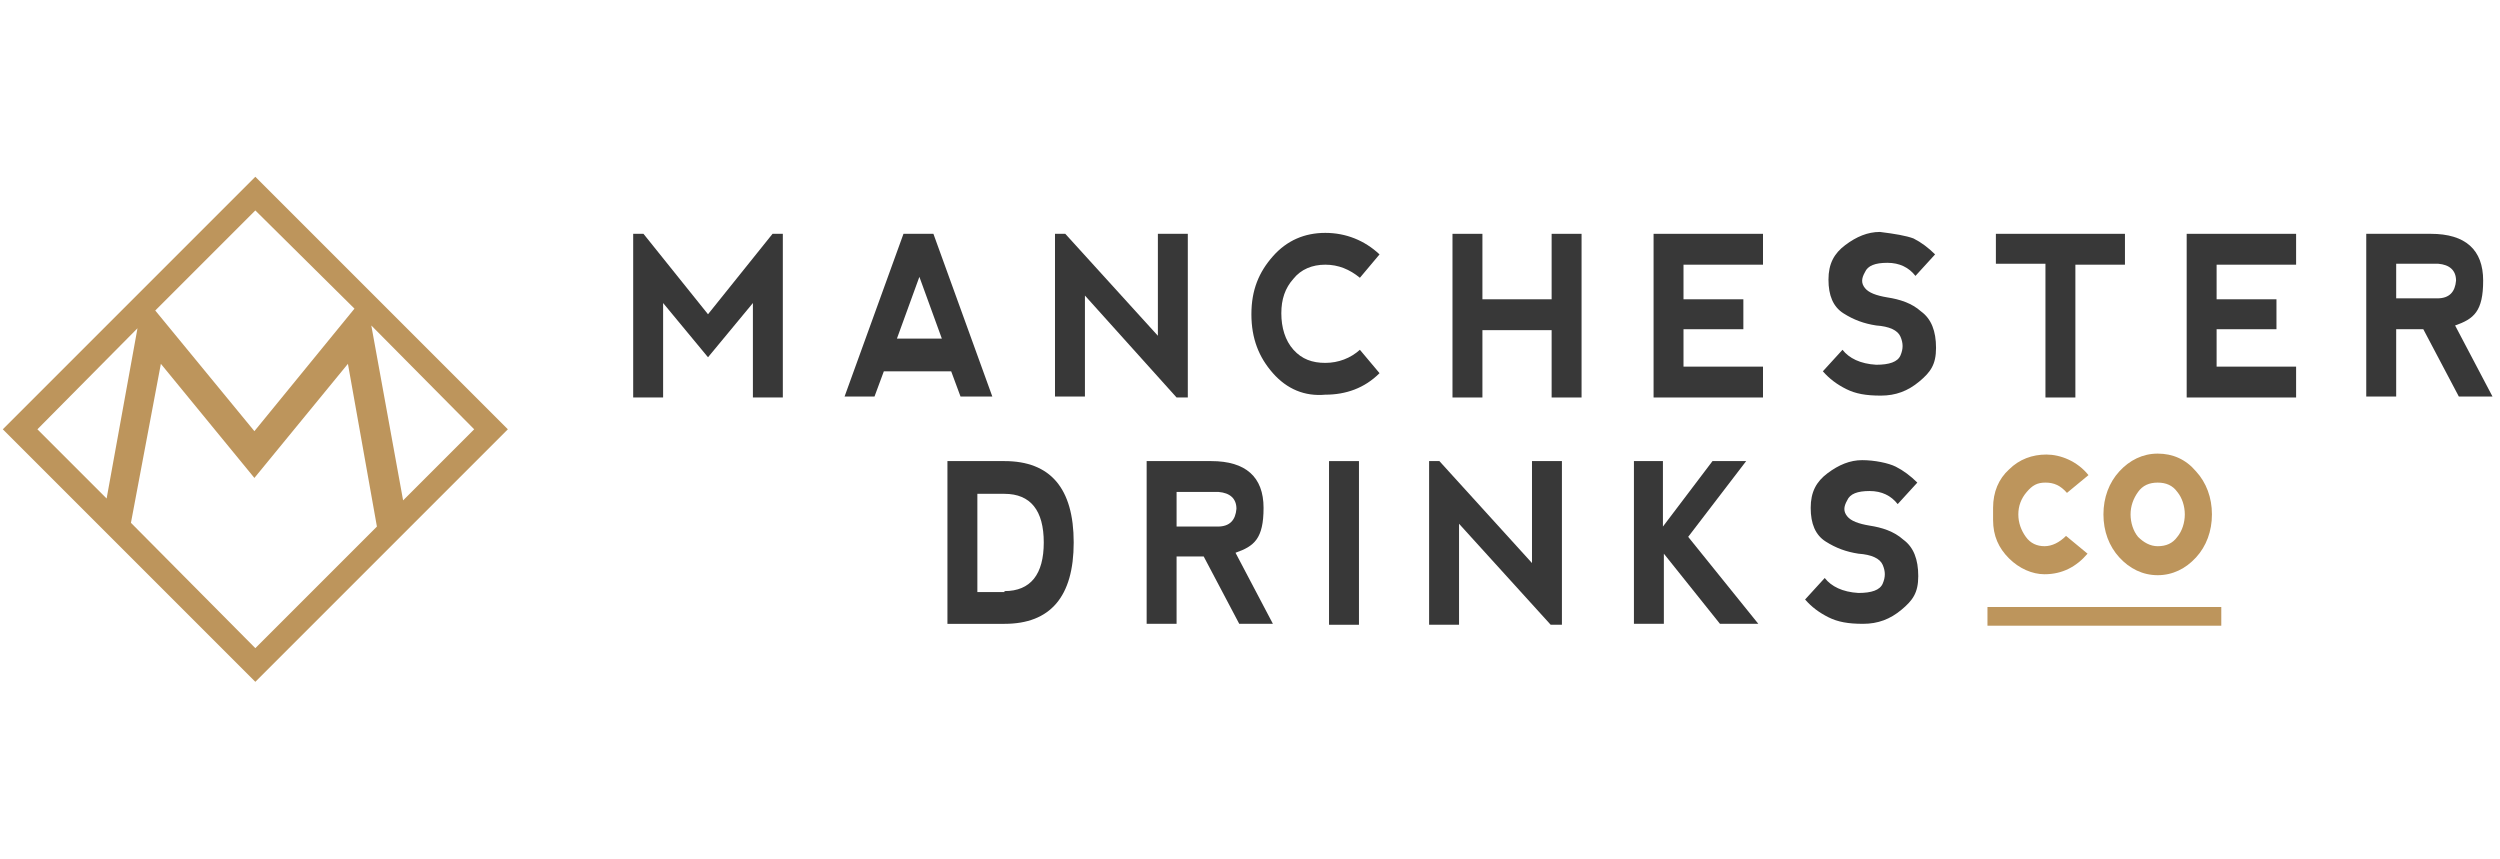<?xml version="1.0" encoding="UTF-8"?>
<svg id="Layer_1" xmlns="http://www.w3.org/2000/svg" version="1.1" viewBox="0 0 267.3 91.8">
  <!-- Generator: Adobe Illustrator 29.0.0, SVG Export Plug-In . SVG Version: 2.1.0 Build 186)  -->
  <defs>
    <style>
      .st0 {
        fill: #bd955c;
      }

      .st1 {
        fill: #383838;
      }
    </style>
  </defs>
  <g>
    <path class="st1" d="M67.7,42.4v-17.4h1.1l6.9,8.6,6.9-8.6h1.1v17.5h-3.2v-10.1l-4.8,5.8-4.8-5.8v10.1h-3.2Z"/>
    <path class="st1" d="M90.3,42.4l6.3-17.4h3.2l6.3,17.4h-3.4l-1-2.7h-7.2l-1,2.7h-3.2ZM98.3,29.6l-2.4,6.6h4.8l-2.4-6.6Z"/>
    <path class="st1" d="M112.8,42.4v-17.4h1.1l9.9,10.9v-10.9h3.2v17.5h-1.2l-9.8-10.9v10.8h-3.2Z"/>
    <path class="st1" d="M136.1,39.9c-1.5-1.7-2.3-3.7-2.3-6.3s.8-4.5,2.3-6.2,3.4-2.5,5.6-2.5,4.2.8,5.8,2.3l-2.1,2.5c-1.1-.9-2.3-1.4-3.7-1.4s-2.6.5-3.4,1.5c-.9,1-1.3,2.2-1.3,3.7s.4,2.9,1.3,3.9c.9,1,2,1.4,3.4,1.4s2.7-.5,3.7-1.4l2.1,2.5c-1.6,1.6-3.6,2.3-5.8,2.3-2.2.2-4.1-.6-5.6-2.3Z"/>
    <path class="st1" d="M155.3,42.4v-17.4h3.2v7h7.4v-7h3.2v17.5h-3.2v-7.2h-7.4v7.2h-3.2Z"/>
    <path class="st1" d="M176.8,42.4v-17.4h11.7v3.3h-8.5v3.7h6.4v3.2h-6.4v4h8.5v3.3h-11.7Z"/>
    <path class="st1" d="M204.6,25.5c.8.4,1.6,1,2.3,1.7l-2.1,2.3c-.7-.9-1.7-1.4-3-1.4s-2.1.3-2.4,1c-.4.7-.4,1.2,0,1.7s1.2.8,2.4,1c1.3.2,2.6.6,3.6,1.5,1.1.8,1.6,2.1,1.6,3.9s-.6,2.6-1.8,3.6-2.5,1.5-4.1,1.5-2.7-.2-3.7-.7-1.8-1.1-2.5-1.9l2.1-2.3c.7.9,1.9,1.5,3.6,1.6,1.4,0,2.3-.3,2.6-1s.3-1.3,0-2-1.2-1.1-2.6-1.2c-1.3-.2-2.4-.6-3.5-1.3s-1.6-1.9-1.6-3.6.6-2.8,1.8-3.7c1.2-.9,2.4-1.4,3.7-1.4,1.6.2,2.8.4,3.6.7h0Z"/>
    <path class="st1" d="M227.2,25v3.3h-5.3v14.2h-3.2v-14.3h-5.3v-3.2h13.8Z"/>
    <path class="st1" d="M233.8,42.4v-17.4h11.7v3.3h-8.5v3.7h6.4v3.2h-6.4v4h8.5v3.3h-11.7Z"/>
    <path class="st1" d="M262.5,34.8l4,7.6h-3.6l-3.8-7.2h-2.9v7.2h-3.2v-17.4h6.9c3.7,0,5.6,1.7,5.6,5s-1,4.1-3,4.8h0ZM256.2,31.9h4.4c1.3,0,1.9-.7,2-1.9,0-1.1-.7-1.7-1.9-1.8h-4.5s0,3.7,0,3.7Z"/>
  </g>
  <g>
    <path class="st1" d="M101.3,66.7v-17.4h6.1c4.9,0,7.4,2.9,7.4,8.7s-2.5,8.7-7.4,8.7h-6.1ZM107.4,63.2c2.8,0,4.2-1.8,4.2-5.2s-1.4-5.2-4.2-5.2h-2.9v10.5h2.9Z"/>
    <path class="st1" d="M132.1,59.1l4,7.6h-3.6l-3.8-7.2h-2.9v7.2h-3.2v-17.4h6.9c3.7,0,5.6,1.7,5.6,5s-1,4.1-3,4.8ZM125.8,56.3h4.4c1.3,0,1.9-.7,2-1.9,0-1.1-.7-1.7-1.9-1.8h-4.5v3.7Z"/>
    <path class="st1" d="M142.1,49.3h3.2v17.5h-3.2v-17.5Z"/>
    <path class="st1" d="M152.8,66.7v-17.4h1.1l9.9,10.9v-10.9h3.2v17.5h-1.2l-9.8-10.8v10.8h-3.2Z"/>
    <path class="st1" d="M174.6,49.3h3.2v7l5.3-7h3.6l-6.2,8.1,7.5,9.3h-4.1l-6-7.5v7.5h-3.2v-17.4s-.1,0-.1,0Z"/>
    <path class="st1" d="M202.7,49.9c.8.4,1.6,1,2.3,1.7l-2.1,2.3c-.7-.9-1.7-1.4-3-1.4s-2.1.3-2.4,1c-.4.7-.4,1.2,0,1.7s1.2.8,2.4,1c1.3.2,2.6.6,3.6,1.5,1.1.8,1.6,2.1,1.6,3.9s-.6,2.6-1.8,3.6-2.5,1.5-4.1,1.5-2.7-.2-3.7-.7-1.8-1.1-2.5-1.9l2.1-2.3c.7.9,1.9,1.5,3.6,1.6,1.4,0,2.3-.3,2.6-1s.3-1.3,0-2-1.2-1.1-2.6-1.2c-1.3-.2-2.4-.6-3.5-1.3s-1.6-1.9-1.6-3.6.6-2.8,1.8-3.7,2.4-1.4,3.7-1.4,2.8.3,3.6.7h0Z"/>
  </g>
  <g>
    <path class="st0" d="M212.5,66.9v-2h25v2h-25Z"/>
    <g>
      <path class="st0" d="M214.8,59.7c-1.1-1.1-1.7-2.4-1.7-4.1v-1.3c0-1.7.6-3.1,1.7-4.1,1.1-1.1,2.5-1.6,4-1.6s3.3.7,4.5,2.2l-2.3,1.9c-.7-.8-1.4-1.1-2.3-1.1s-1.4.3-2,1-.9,1.5-.9,2.4.3,1.7.8,2.4,1.2,1,2,1,1.6-.4,2.3-1.1l2.3,1.9c-1.2,1.4-2.7,2.2-4.6,2.2-1.3,0-2.7-.6-3.8-1.7h0Z"/>
      <path class="st0" d="M226.6,59.6c-1.1-1.2-1.7-2.8-1.7-4.6s.6-3.4,1.7-4.6c1.1-1.2,2.5-1.9,4.1-1.9s3,.6,4.1,1.9c1.1,1.2,1.7,2.8,1.7,4.6s-.6,3.4-1.7,4.6c-1.1,1.2-2.5,1.9-4.1,1.9s-3-.7-4.1-1.9ZM230.7,58.4c.9,0,1.6-.3,2.1-1,.5-.6.8-1.5.8-2.4s-.3-1.8-.8-2.4c-.5-.7-1.2-1-2.1-1s-1.6.3-2.1,1-.8,1.5-.8,2.4.3,1.8.8,2.4c.6.6,1.3,1,2.1,1Z"/>
    </g>
  </g>
  <path class="st0" d="M27.3,18.9L.3,45.9l27,27,27-27s-27-27-27-27ZM50.7,45.9l-7.6,7.6-3.4-18.7,11,11.1ZM37.9,33l-10.7,13.1-10.6-12.9,10.7-10.7s10.6,10.5,10.6,10.5ZM14.7,35.1l-3.3,18.2-7.4-7.4s10.7-10.8,10.7-10.8ZM14,55.9l3.2-17,10,12.2,10-12.2,3.1,17.4-13,13s-13.3-13.4-13.3-13.4Z"/>
</svg>